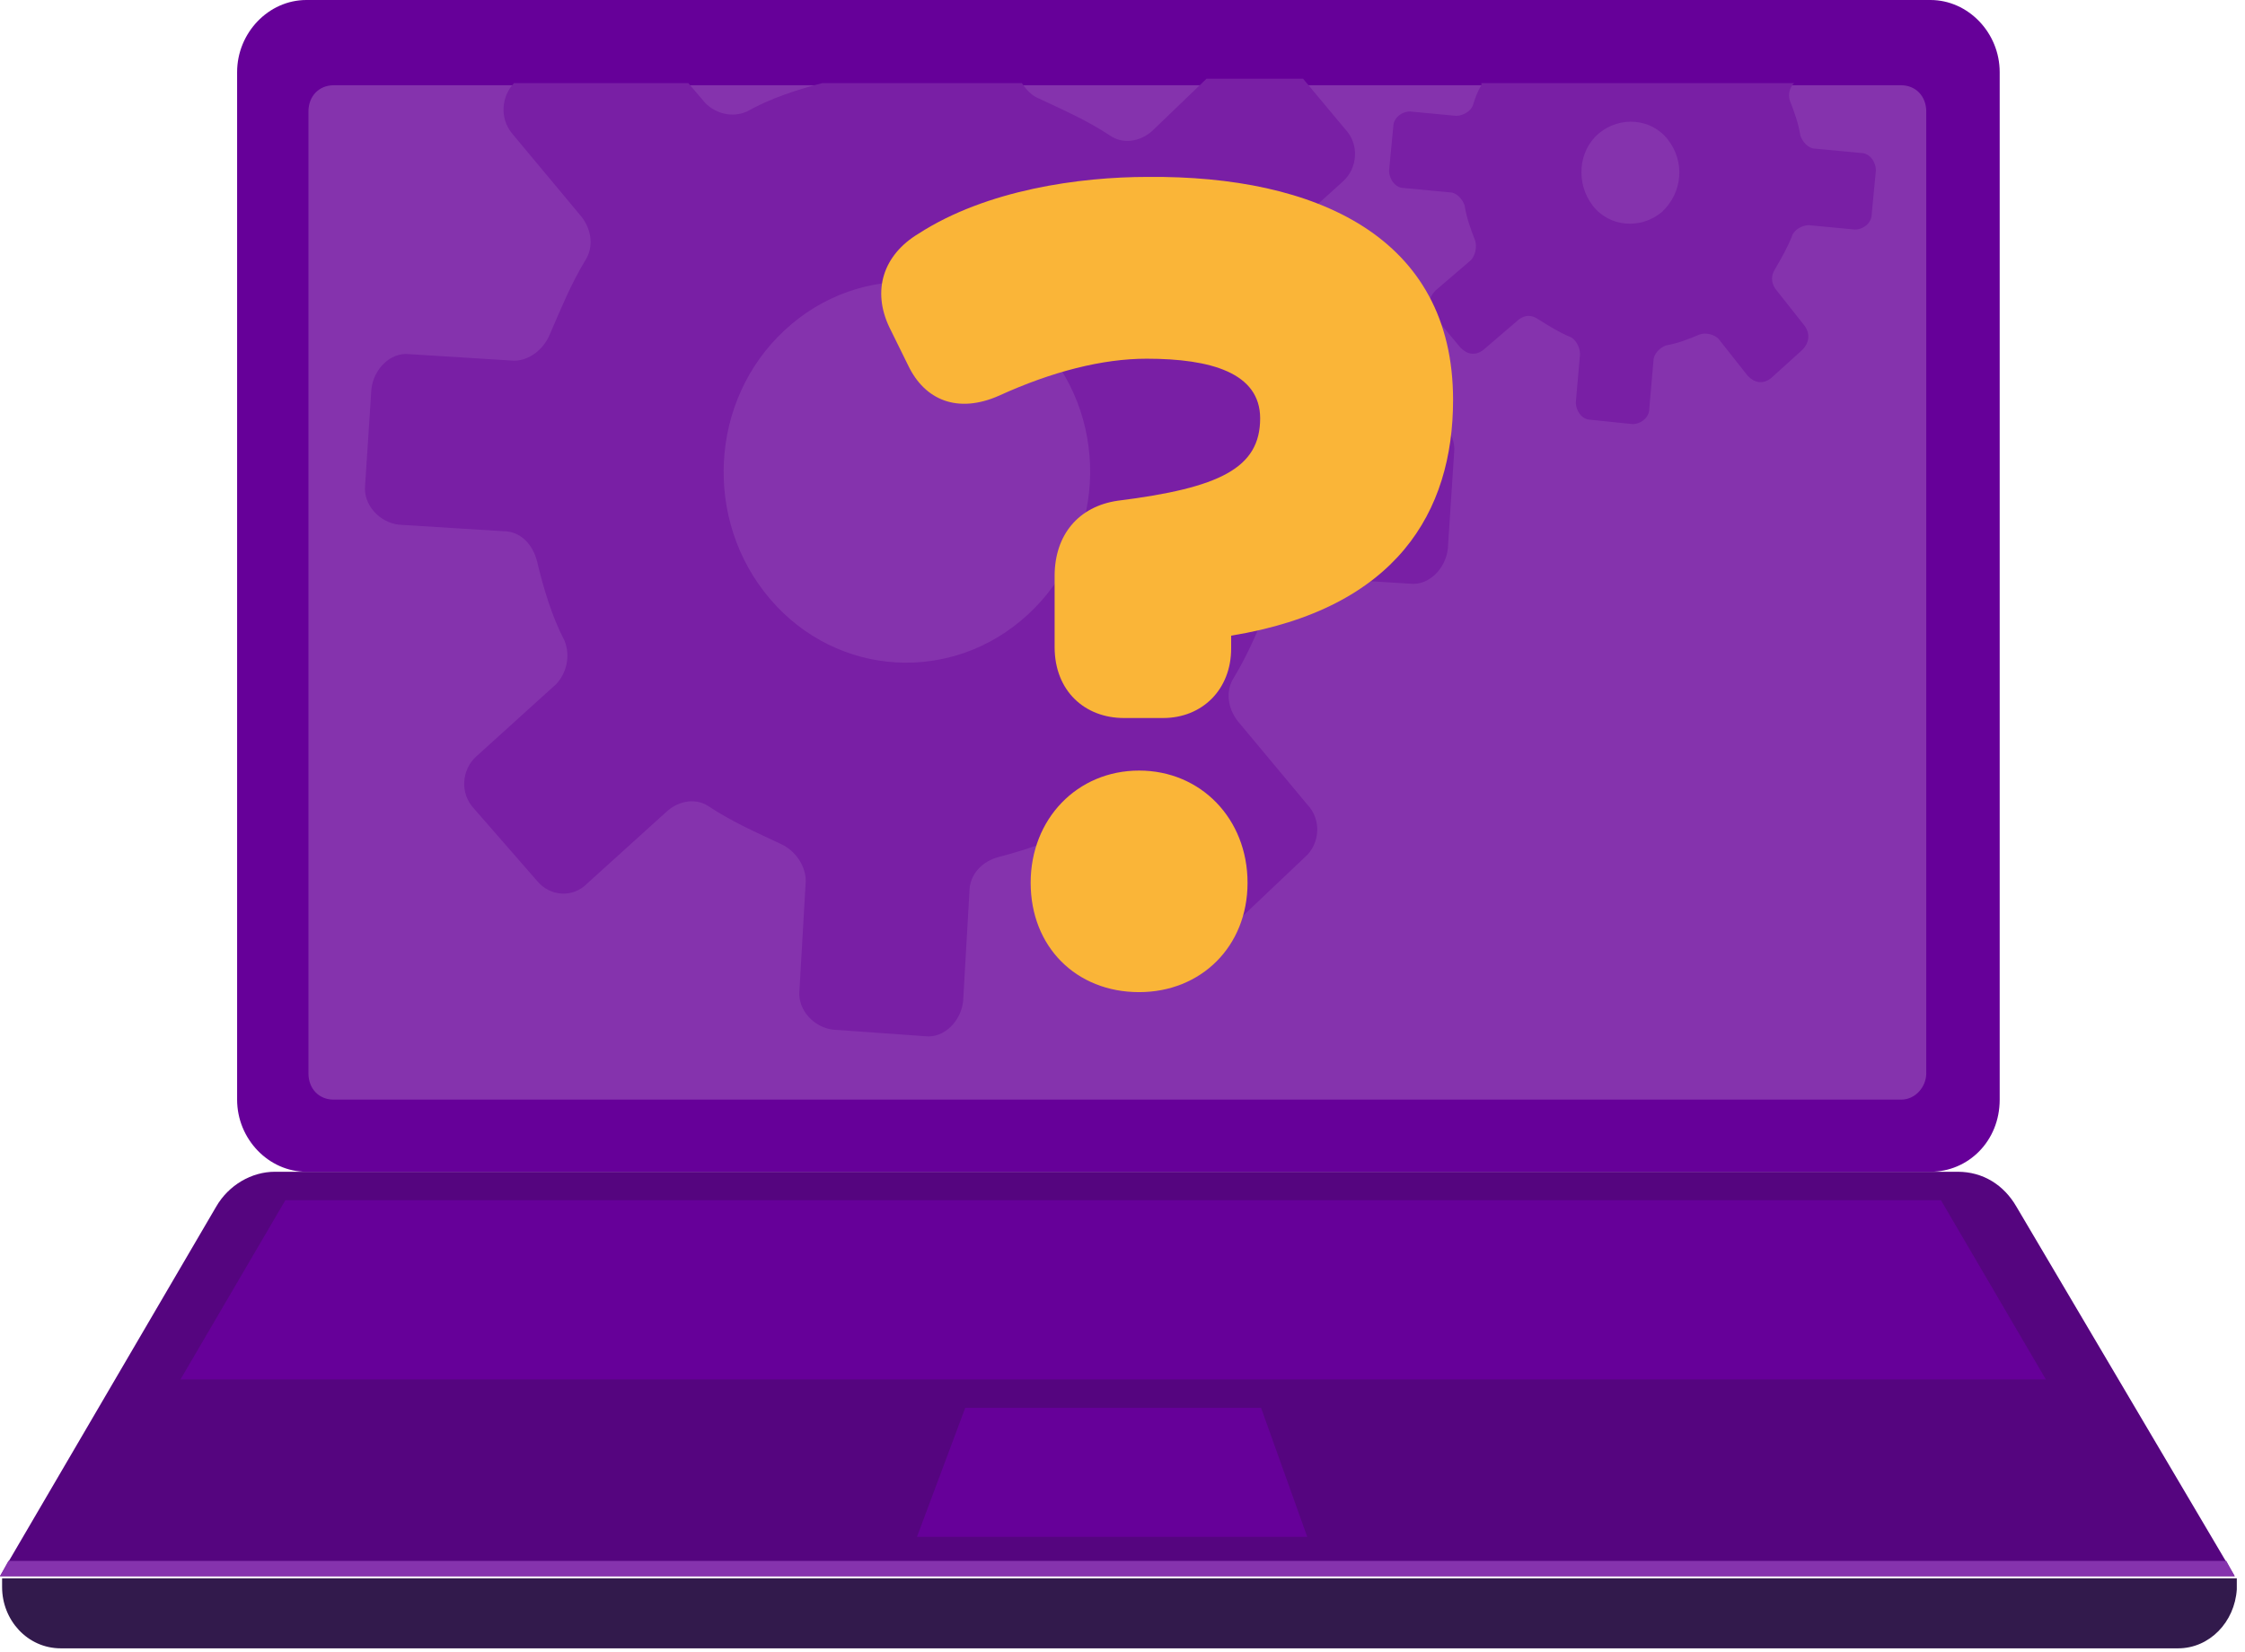 <svg width="212" height="156" viewBox="0 0 212 156" fill="none" xmlns="http://www.w3.org/2000/svg">
<path d="M211.028 148.872H0L20.409 113.977C21.598 111.912 23.778 110.673 25.957 110.673H184.872C187.25 110.673 189.231 111.912 190.42 113.977L211.028 148.872Z" fill="#55057F"/>
<path d="M0.793 147.428L0 148.873H211.028L210.235 147.428H0.793Z" fill="#8533AD"/>
<path d="M182.296 110.674H28.93C25.363 110.674 22.391 107.577 22.391 103.86V6.814C22.391 3.097 25.363 0 28.93 0H182.296C185.863 0 188.835 3.097 188.835 6.814V103.86C188.835 107.783 185.863 110.674 182.296 110.674Z" fill="#660099"/>
<path d="M179.522 103.86H31.506C30.119 103.86 29.128 102.828 29.128 101.382V10.53C29.128 9.085 30.119 8.053 31.506 8.053H179.522C180.909 8.053 181.9 9.085 181.9 10.53V101.382C181.9 102.621 180.909 103.86 179.522 103.86Z" fill="#8533AD"/>
<path d="M205.678 155.686H5.746C2.576 155.686 0.198 153.002 0.198 149.905V149.079H211.226V150.112C211.028 153.209 208.65 155.686 205.678 155.686Z" fill="#321A4C"/>
<path d="M193.194 130.289L183.287 113.358H26.948L17.041 130.289H193.194ZM123.446 145.156L119.087 132.974H91.148L86.591 145.156H123.446Z" fill="#660099"/>
<path d="M108.783 12.388C107.594 13.421 106.009 13.627 104.82 12.801C102.641 11.356 100.263 10.323 98.083 9.291C97.489 9.084 96.894 8.465 96.498 7.846H77.872H77.674C75.296 8.465 72.72 9.291 70.541 10.53C69.154 11.149 67.569 10.736 66.578 9.704L64.993 7.846H48.546C47.357 9.084 47.159 11.149 48.348 12.595L54.887 20.441C55.878 21.68 56.076 23.332 55.283 24.571C53.896 26.842 52.906 29.32 51.915 31.591C51.32 33.036 49.933 34.069 48.546 34.069L38.639 33.449C36.855 33.243 35.27 34.895 35.072 36.753L34.478 45.838C34.28 47.697 35.865 49.348 37.648 49.555L47.556 50.174C49.141 50.174 50.33 51.413 50.726 53.065C51.32 55.543 52.113 58.227 53.302 60.498C53.896 61.944 53.5 63.596 52.509 64.628L44.98 71.442C43.593 72.681 43.394 74.952 44.781 76.397L50.726 83.211C51.915 84.657 54.094 84.863 55.481 83.418L63.011 76.604C64.2 75.572 65.785 75.365 66.974 76.191C69.154 77.636 71.531 78.669 73.711 79.701C75.098 80.321 76.089 81.766 76.089 83.211L75.494 93.535C75.296 95.394 76.881 97.046 78.665 97.252L87.383 97.871C89.167 98.078 90.752 96.426 90.95 94.568L91.544 84.244C91.544 82.592 92.733 81.353 94.319 80.94C96.696 80.321 99.272 79.495 101.452 78.256C102.839 77.636 104.424 78.049 105.415 79.082L111.954 86.928C113.143 88.373 115.322 88.58 116.709 87.135L123.248 80.94C124.635 79.701 124.833 77.43 123.446 75.984L116.907 68.138C115.917 66.899 115.718 65.247 116.511 64.008C117.898 61.737 118.889 59.26 119.88 56.988C120.474 55.543 121.861 54.51 123.248 54.51L133.156 55.13C134.939 55.336 136.524 53.684 136.722 51.826L137.317 42.741C137.515 40.883 135.93 39.231 134.146 39.024L124.239 38.405C122.654 38.405 121.465 37.166 121.068 35.514C120.474 33.036 119.681 30.352 118.493 28.081C117.898 26.635 118.294 24.983 119.285 23.951L126.815 17.137C128.202 15.898 128.4 13.627 127.013 12.182L123.05 7.433H113.935L108.783 12.388ZM97.093 58.021C89.959 64.628 79.061 64.008 72.72 56.575C66.38 49.142 66.974 37.785 74.107 31.178C81.241 24.571 92.139 25.19 98.48 32.623C105.018 40.057 104.226 51.413 97.093 58.021Z" fill="#791FA5"/>
<path d="M139.893 8.052C139.496 8.672 139.298 9.291 139.1 9.911C138.902 10.53 138.109 10.943 137.515 10.943L133.156 10.53C132.363 10.53 131.57 11.149 131.57 11.975L131.174 16.105C131.174 16.931 131.769 17.757 132.561 17.757L136.92 18.17C137.515 18.17 138.109 18.789 138.307 19.409C138.506 20.648 138.902 21.68 139.298 22.712C139.496 23.332 139.298 24.158 138.902 24.571L135.533 27.461C134.939 28.081 134.741 28.907 135.335 29.733L137.911 32.83C138.506 33.449 139.298 33.656 140.091 33.036L143.459 30.146C144.054 29.733 144.648 29.733 145.243 30.146C146.233 30.765 147.224 31.385 148.215 31.798C148.809 32.004 149.206 32.83 149.206 33.449L148.809 37.992C148.809 38.818 149.404 39.644 150.196 39.644L154.159 40.057C154.952 40.057 155.744 39.437 155.744 38.611L156.141 34.069C156.141 33.449 156.735 32.83 157.33 32.623C158.519 32.417 159.509 32.004 160.5 31.591C161.094 31.385 161.887 31.591 162.283 32.004L165.057 35.514C165.652 36.134 166.444 36.34 167.237 35.721L170.209 33.036C170.804 32.417 171.002 31.591 170.407 30.765L167.633 27.255C167.237 26.636 167.237 26.016 167.633 25.397C168.228 24.364 168.822 23.332 169.219 22.299C169.417 21.68 170.209 21.267 170.804 21.267L175.163 21.68C175.956 21.68 176.748 21.061 176.748 20.235L177.144 16.105C177.144 15.279 176.55 14.453 175.757 14.453L171.398 14.04C170.804 14.04 170.209 13.421 170.011 12.801C169.813 11.562 169.417 10.53 169.02 9.498C168.822 8.878 169.02 8.259 169.417 7.846H139.893V8.052ZM156.933 20.028C154.952 21.68 151.98 21.474 150.394 19.409C148.809 17.344 149.007 14.247 150.989 12.595C152.97 10.943 155.943 11.149 157.528 13.214C159.113 15.279 158.915 18.17 156.933 20.028Z" fill="#791FA5"/>
<path d="M137.217 37.77C137.217 48.367 131.858 57.489 116.26 60.037V61.245C116.26 65.135 113.521 67.817 109.83 67.817H106.139C102.448 67.817 99.59 65.269 99.59 61.11V54.403C99.59 50.513 101.852 47.83 105.544 47.294C115.188 46.087 118.999 44.209 118.999 39.514C118.999 35.221 114.355 33.88 108.282 33.88C104.115 33.88 99.352 35.087 94.351 37.367C90.421 39.111 87.326 37.77 85.778 34.55L83.992 30.928C82.325 27.441 83.396 24.087 86.73 22.075C93.16 17.917 101.971 16.709 108.401 16.709C124.238 16.575 137.217 22.343 137.217 37.77ZM97.328 83.378C97.328 77.342 101.733 72.781 107.568 72.781C113.402 72.781 117.808 77.342 117.808 83.378C117.808 89.415 113.402 93.707 107.568 93.707C101.614 93.707 97.328 89.415 97.328 83.378Z" fill="#FAB538"/>
</svg>
